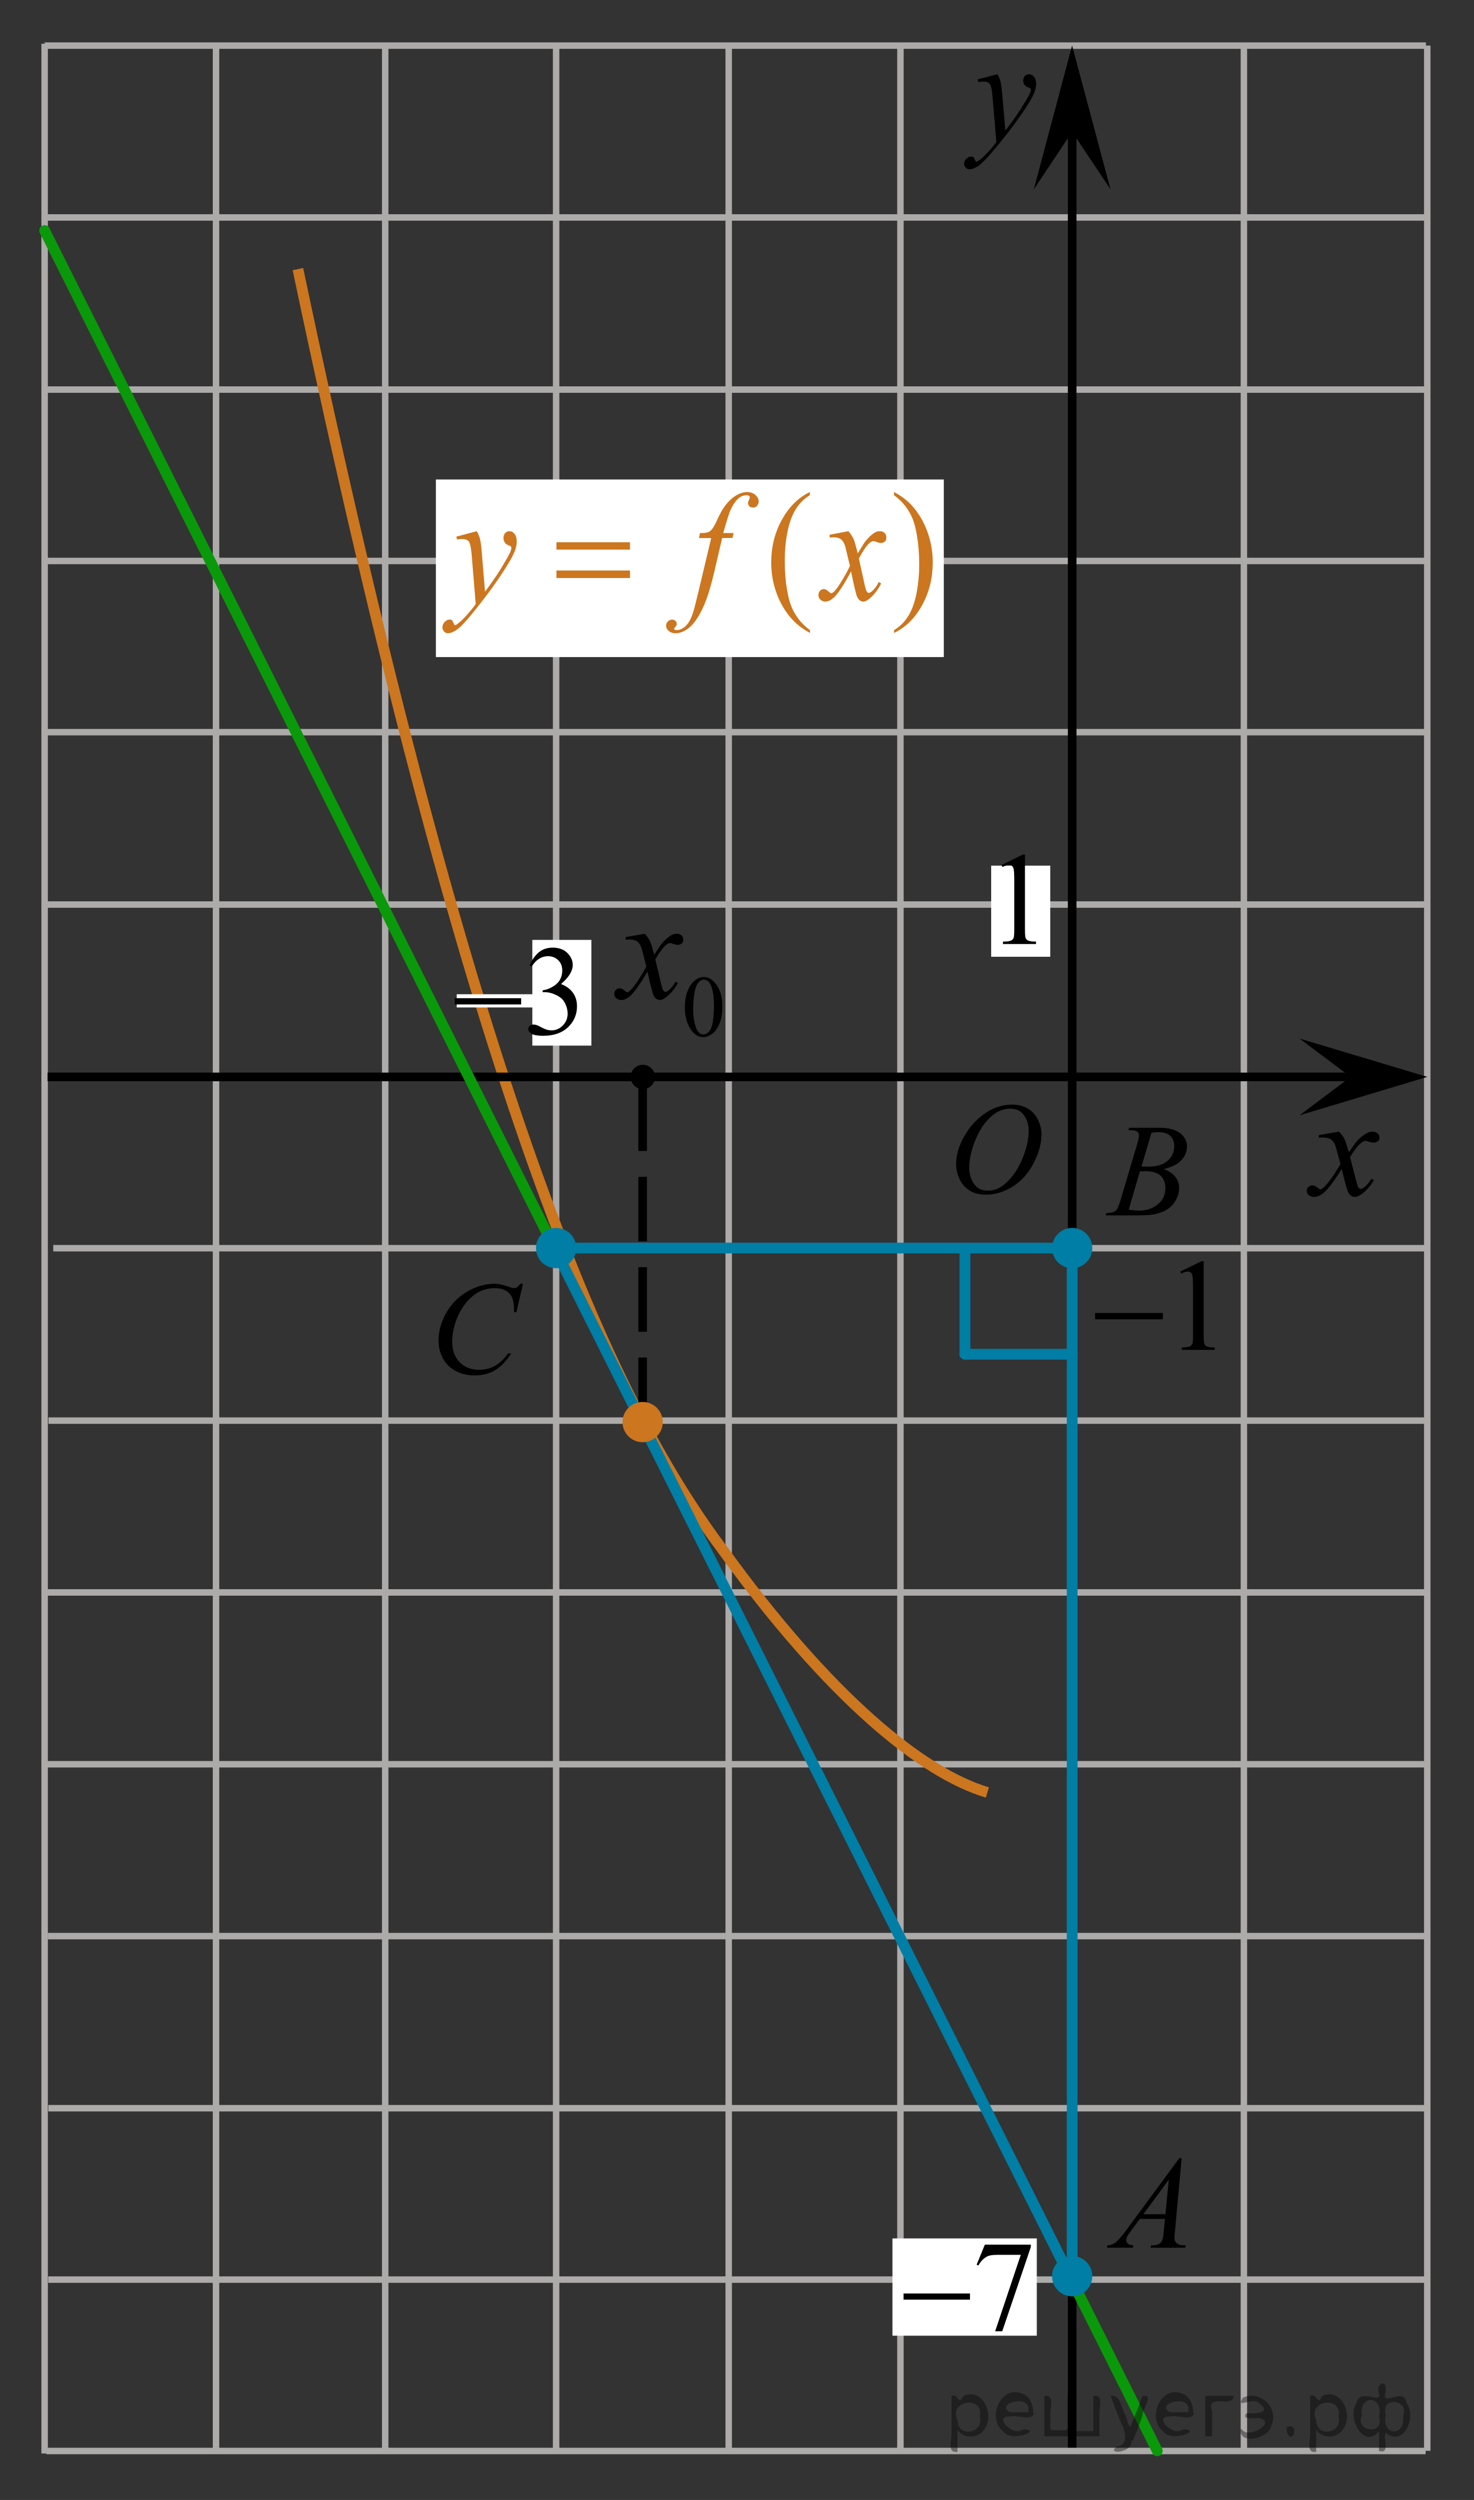<?xml version="1.0" encoding="utf-8"?>
<!-- Generator: Adobe Illustrator 16.0.0, SVG Export Plug-In . SVG Version: 6.00 Build 0)  -->
<!DOCTYPE svg PUBLIC "-//W3C//DTD SVG 1.1//EN" "http://www.w3.org/Graphics/SVG/1.1/DTD/svg11.dtd">
<svg version="1.1" id="Слой_1" xmlns="http://www.w3.org/2000/svg" xmlns:xlink="http://www.w3.org/1999/xlink" x="0px" y="0px"
	 width="171.364px" height="290.49px" viewBox="56.885 -143.6 171.364 290.49"
	 enable-background="new 56.885 -143.6 171.364 290.49" xml:space="preserve">
<rect x="56.885" y="-143.6" width="171.364" height="290.49" fill="#333333" stroke="none"/>
<line fill="none" stroke="#ADAAAA" stroke-width="0.75" stroke-miterlimit="10" x1="201.497" y1="141.25" x2="201.497" y2="-138.219"/>
<line fill="none" stroke="#ADAAAA" stroke-width="0.75" stroke-miterlimit="10" x1="62.837" y1="-18.462" x2="205.623" y2="-18.462"/>
<line fill="none" stroke="#ADAAAA" stroke-width="0.75" stroke-miterlimit="10" x1="62.523" y1="21.473" x2="222.843" y2="21.473"/>
<line fill="none" stroke="#ADAAAA" stroke-width="0.75" stroke-miterlimit="10" x1="62.182" y1="41.438" x2="222.858" y2="41.438"/>
<line fill="none" stroke="#ADAAAA" stroke-width="0.75" stroke-miterlimit="10" x1="62.11" y1="61.404" x2="222.657" y2="61.404"/>
<line fill="none" stroke="#ADAAAA" stroke-width="0.75" stroke-miterlimit="10" x1="62.451" y1="81.372" x2="222.864" y2="81.372"/>
<line fill="none" stroke="#ADAAAA" stroke-width="0.75" stroke-miterlimit="10" x1="101.667" y1="141.348" x2="101.667" y2="-138.497"/>
<line fill="none" stroke="#ADAAAA" stroke-width="0.75" stroke-miterlimit="10" x1="141.602" y1="141.396" x2="141.602" y2="-138.219"/>
<line fill="none" stroke="#ADAAAA" stroke-width="0.75" stroke-miterlimit="10" x1="161.566" y1="141.428" x2="161.566" y2="-138.431"/>
<line fill="none" stroke="#ADAAAA" stroke-width="0.75" stroke-miterlimit="10" x1="181.533" y1="141.321" x2="181.533" y2="-136.748"/>
<path fill="none" d="M76.445-21.296c0,0-0.452,0-1.021,0"/>
<path fill="none" stroke="#000000" stroke-width="1.25" stroke-linejoin="round" stroke-miterlimit="8" d="M73.031-25.035"/>
<path fill="none" stroke="#000000" stroke-width="1.25" stroke-linejoin="round" stroke-miterlimit="8" d="M73.031-25.035"/>
<path fill="none" stroke="#000000" stroke-width="1.25" stroke-linejoin="round" stroke-miterlimit="8" d="M69.529-33.63"/>
<path fill="none" stroke="#000000" stroke-width="1.25" stroke-linejoin="round" stroke-miterlimit="8" d="M163.807,22.903"/>
<path fill="none" stroke="#000000" stroke-width="1.25" stroke-linejoin="round" stroke-miterlimit="8" d="M150.589,29.195"/>
<path fill="none" stroke="#000000" stroke-width="1.25" stroke-linejoin="round" stroke-miterlimit="8" d="M141.602,61.404"/>
<line fill="none" stroke="#ADAAAA" stroke-width="0.75" stroke-miterlimit="10" x1="62.027" y1="-38.493" x2="222.911" y2="-38.493"/>
<line fill="none" stroke="#ADAAAA" stroke-width="0.75" stroke-miterlimit="10" x1="63.079" y1="1.44" x2="222.843" y2="1.44"/>
<g>
	<g>
		<g>
			<g>
				<g>
					<g>
						<g>
							<g>
								<g>
									<g>
										<g>
											<defs>
												<rect id="SVGID_1_" x="204.903" y="-17.7" width="17.886" height="18.543"/>
											</defs>
											<clipPath id="SVGID_2_">
												<use xlink:href="#SVGID_1_"  overflow="visible"/>
											</clipPath>
											<g clip-path="url(#SVGID_2_)">
												<path d="M212.535-12.11c0.288,0.282,0.496,0.565,0.647,0.852c0.104,0.191,0.273,0.709,0.518,1.539l0.763-1.073
													c0.209-0.265,0.451-0.512,0.741-0.744c0.3-0.233,0.548-0.396,0.769-0.479c0.141-0.058,0.296-0.082,0.464-0.082
													c0.25,0,0.444,0.063,0.598,0.188c0.148,0.125,0.221,0.274,0.221,0.457c0,0.203-0.041,0.349-0.13,0.425
													c-0.161,0.135-0.348,0.202-0.559,0.202c-0.12,0-0.255-0.022-0.395-0.071c-0.271-0.088-0.457-0.131-0.55-0.131
													c-0.141,0-0.3,0.075-0.489,0.229c-0.361,0.279-0.795,0.827-1.293,1.642l0.717,2.805
													c0.114,0.433,0.209,0.688,0.278,0.771c0.072,0.082,0.16,0.127,0.226,0.127c0.123,0,0.266-0.063,0.429-0.188
													c0.321-0.25,0.594-0.573,0.821-0.979l0.304,0.146c-0.365,0.645-0.831,1.174-1.396,1.602
													c-0.32,0.235-0.592,0.354-0.812,0.354c-0.328,0-0.585-0.172-0.777-0.515c-0.115-0.213-0.375-1.125-0.76-2.737
													c-0.908,1.476-1.639,2.42-2.188,2.847c-0.35,0.271-0.699,0.405-1.03,0.405c-0.234,0-0.44-0.077-0.64-0.233
													c-0.139-0.117-0.209-0.277-0.209-0.479c0-0.182,0.065-0.328,0.192-0.444c0.128-0.117,0.285-0.185,0.471-0.185
													c0.188,0,0.394,0.09,0.596,0.265c0.149,0.125,0.267,0.188,0.348,0.188c0.071,0,0.161-0.045,0.264-0.131
													c0.275-0.207,0.65-0.648,1.127-1.336c0.473-0.688,0.777-1.185,0.926-1.48c-0.36-1.316-0.558-2.021-0.582-2.098
													c-0.134-0.354-0.311-0.604-0.527-0.748c-0.215-0.146-0.53-0.223-0.947-0.223c-0.135,0-0.289,0.008-0.464,0.018V-11.7
													L212.535-12.11z"/>
											</g>
										</g>
									</g>
								</g>
							</g>
						</g>
					</g>
				</g>
			</g>
		</g>
	</g>
</g>
<line fill="none" stroke="#ADAAAA" stroke-width="0.75" stroke-miterlimit="10" x1="62.506" y1="101.372" x2="223.058" y2="101.372"/>
<line fill="none" stroke="#ADAAAA" stroke-width="0.75" stroke-miterlimit="10" x1="121.537" y1="141.408" x2="121.537" y2="-138.427"/>
<line fill="none" stroke="#ADAAAA" stroke-width="0.75" stroke-miterlimit="10" x1="62.422" y1="-78.417" x2="222.911" y2="-78.417"/>
<line fill="none" stroke="#ADAAAA" stroke-width="0.75" stroke-miterlimit="10" x1="62.074" y1="141.492" x2="62.074" y2="-138.516"/>
<path fill="none" stroke="#000000" stroke-width="1.25" stroke-linecap="round" stroke-linejoin="round" stroke-miterlimit="10" stroke-dasharray="7.5,3" d="
	M212.644-118.488"/>
<line fill="none" stroke="#ADAAAA" stroke-width="0.75" stroke-miterlimit="10" x1="62.181" y1="-58.524" x2="222.832" y2="-58.524"/>
<g>
	<g>
		<g>
			<g>
				<g>
					<g>
						<g>
							<g>
								<g>
									<g>
										<g>
											<g>
												<defs>
													<polygon id="SVGID_3_" points="175.809,-119.661 184.908,-119.661 184.908,-140.179 158.485,-140.179 
														158.485,-119.661 													"/>
												</defs>
												<clipPath id="SVGID_4_">
													<use xlink:href="#SVGID_3_"  overflow="visible"/>
												</clipPath>
												<g clip-path="url(#SVGID_4_)">
													<path d="M172.844-134.975c0.183,0.315,0.302,0.611,0.369,0.891c0.064,0.273,0.138,0.817,0.205,1.627l0.349,4.033
														c0.313-0.396,0.771-1.02,1.368-1.869c0.289-0.415,0.646-0.98,1.066-1.697c0.262-0.437,0.416-0.743,0.478-0.918
														c0.03-0.087,0.047-0.178,0.047-0.271c0-0.062-0.021-0.107-0.056-0.146c-0.037-0.038-0.137-0.083-0.287-0.135
														c-0.149-0.054-0.282-0.147-0.391-0.287c-0.104-0.142-0.147-0.299-0.147-0.479c0-0.225,0.063-0.401,0.188-0.541
														c0.125-0.138,0.283-0.204,0.477-0.204c0.229,0,0.429,0.102,0.591,0.301c0.162,0.196,0.243,0.474,0.243,0.821
														c0,0.435-0.146,0.928-0.428,1.479c-0.281,0.555-0.828,1.406-1.639,2.554c-0.813,1.147-1.787,2.399-2.938,3.756
														c-0.793,0.938-1.381,1.522-1.768,1.77c-0.383,0.244-0.711,0.362-0.98,0.362c-0.161,0-0.309-0.063-0.434-0.19
														c-0.123-0.128-0.188-0.277-0.188-0.446c0-0.214,0.084-0.405,0.259-0.582c0.172-0.176,0.354-0.263,0.557-0.263
														c0.104,0,0.188,0.022,0.264,0.074c0.041,0.023,0.088,0.104,0.138,0.229c0.055,0.129,0.1,0.215,0.143,0.26
														c0.021,0.025,0.064,0.041,0.101,0.041c0.024,0,0.088-0.025,0.165-0.082c0.289-0.188,0.625-0.479,1.009-0.887
														c0.504-0.535,0.877-0.974,1.116-1.313l-0.438-5.197c-0.072-0.857-0.188-1.38-0.332-1.565
														c-0.145-0.188-0.395-0.276-0.738-0.276c-0.104,0-0.311,0.017-0.592,0.049l-0.066-0.303L172.844-134.975z"/>
												</g>
											</g>
										</g>
									</g>
								</g>
							</g>
						</g>
					</g>
				</g>
			</g>
		</g>
	</g>
</g>
<path fill="none" stroke="#000000" stroke-width="1.25" stroke-linecap="round" stroke-linejoin="round" stroke-miterlimit="10" stroke-dasharray="7.5,3" d="
	M161.566,102.077"/>
<line fill="none" stroke="#ADAAAA" stroke-width="0.75" stroke-miterlimit="10" x1="62.486" y1="121.287" x2="222.843" y2="121.287"/>
<line fill="none" stroke="#ADAAAA" stroke-width="0.75" stroke-miterlimit="10" x1="62.074" y1="-138.3" x2="222.66" y2="-138.3"/>
<line fill="none" stroke="#ADAAAA" stroke-width="0.75" stroke-miterlimit="10" x1="62.395" y1="-118.332" x2="222.911" y2="-118.332"/>
<line fill="none" stroke="#ADAAAA" stroke-width="0.75" stroke-miterlimit="10" x1="62.44" y1="-98.332" x2="222.859" y2="-98.332"/>
<line fill="none" stroke="#000000" stroke-miterlimit="10" x1="181.533" y1="141.181" x2="181.533" y2="-133.448"/>
<polygon points="181.527,-128.283 177.074,-121.594 181.523,-138.311 185.99,-121.601 "/>
<path fill="none" stroke="#CC761F" stroke-width="1.25" stroke-linejoin="round" stroke-miterlimit="8" d="M171.676,64.682
	c-7.53-2.23-18.363-11.015-30.843-28.296c-13.048-17.435-29.007-52.16-49.313-148.715"/>
<line fill="none" stroke="#000000" stroke-linejoin="round" stroke-miterlimit="10" stroke-dasharray="7.5,3" x1="131.597" y1="21.645" x2="131.597" y2="-18.346"/>
<line fill="none" stroke="#ADAAAA" stroke-width="0.75" stroke-miterlimit="10" x1="81.999" y1="141.273" x2="81.999" y2="-138.427"/>
<line fill="none" stroke="#000000" stroke-miterlimit="10" x1="62.413" y1="-18.462" x2="219.813" y2="-18.462"/>
<path fill="none" stroke="#ADAAAA" stroke-width="0.75" stroke-miterlimit="10" d="M201.497,121.287"/>
<line fill="none" stroke="#ADAAAA" stroke-width="0.75" stroke-miterlimit="10" x1="62.269" y1="141.202" x2="222.626" y2="141.202"/>
<path fill="none" stroke="#ADAAAA" stroke-width="0.75" stroke-miterlimit="10" d="M201.396-138.322"/>
<line fill="none" stroke="#0A990A" stroke-width="1.25" stroke-linecap="round" stroke-linejoin="round" stroke-miterlimit="8" x1="121.362" y1="1.443" x2="62.074" y2="-116.807"/>
<line fill="none" stroke="#007EA5" stroke-width="1.25" stroke-linecap="round" stroke-linejoin="round" stroke-miterlimit="8" x1="181.252" y1="120.89" x2="121.362" y2="1.443"/>
<line fill="none" stroke="#0A990A" stroke-width="1.25" stroke-linecap="round" stroke-linejoin="round" stroke-miterlimit="8" x1="191.426" y1="141.181" x2="181.252" y2="120.89"/>
<line fill="none" stroke="#ADAAAA" stroke-width="0.75" stroke-miterlimit="10" x1="222.817" y1="141.18" x2="222.817" y2="-138.3"/>
<polygon points="213.908,-18.465 207.968,-22.92 222.817,-18.469 207.973,-14.004 "/>
<rect x="172.117" y="-43.011" fill="#FFFFFF" width="6.867" height="10.586"/>
<g>
	<g>
		<path d="M173.312-43.089l2.484-1.209h0.248v8.599c0,0.57,0.021,0.926,0.07,1.066c0.047,0.14,0.146,0.248,0.297,0.323
			c0.15,0.074,0.457,0.117,0.92,0.127v0.278h-3.842v-0.277c0.482-0.01,0.793-0.051,0.936-0.124c0.141-0.072,0.236-0.17,0.295-0.293
			c0.055-0.122,0.082-0.489,0.082-1.1v-5.498c0-0.74-0.025-1.217-0.074-1.427c-0.035-0.16-0.1-0.277-0.191-0.353
			c-0.094-0.076-0.203-0.113-0.336-0.113c-0.186,0-0.441,0.078-0.773,0.233L173.312-43.089z"/>
	</g>
</g>
<g>
	<g>
		<g>
			<g>
				<defs>
					<rect id="SVGID_5_" x="165.094" y="-18.755" width="16.439" height="17.871"/>
				</defs>
				<clipPath id="SVGID_6_">
					<use xlink:href="#SVGID_5_"  overflow="visible"/>
				</clipPath>
				<g clip-path="url(#SVGID_6_)">
					<path d="M174.572-15.247c0.662,0,1.248,0.146,1.758,0.433c0.51,0.287,0.91,0.714,1.199,1.276s0.436,1.147,0.436,1.753
						c0,1.072-0.311,2.198-0.932,3.378s-1.434,2.078-2.434,2.697c-1,0.62-2.035,0.932-3.104,0.932c-0.771,0-1.414-0.172-1.934-0.515
						c-0.518-0.342-0.898-0.793-1.146-1.354c-0.248-0.562-0.371-1.104-0.371-1.633c0-0.937,0.227-1.858,0.674-2.771
						s0.982-1.676,1.605-2.289c0.623-0.612,1.289-1.084,1.994-1.414C173.027-15.082,173.777-15.247,174.572-15.247z M174.322-14.774
						c-0.49,0-0.973,0.122-1.439,0.366c-0.465,0.244-0.934,0.643-1.395,1.195c-0.461,0.554-0.875,1.279-1.244,2.176
						c-0.451,1.104-0.676,2.145-0.676,3.123c0,0.698,0.178,1.317,0.535,1.856c0.359,0.539,0.908,0.81,1.646,0.81
						c0.447,0,0.887-0.111,1.313-0.332c0.43-0.223,0.875-0.602,1.344-1.138c0.584-0.675,1.072-1.535,1.475-2.581
						c0.396-1.046,0.596-2.021,0.596-2.928c0-0.669-0.18-1.262-0.537-1.776C175.58-14.516,175.041-14.774,174.322-14.774z"/>
				</g>
			</g>
		</g>
	</g>
</g>
<g>
	<g>
		<path d="M194.098,4.151l2.477-1.198h0.247v8.521c0,0.565,0.024,0.917,0.071,1.057c0.048,0.139,0.146,0.246,0.297,0.32
			s0.455,0.117,0.915,0.126v0.275h-3.826v-0.275c0.479-0.01,0.79-0.051,0.93-0.123c0.141-0.072,0.238-0.169,0.293-0.291
			s0.083-0.485,0.083-1.09V6.026c0-0.734-0.025-1.206-0.075-1.414c-0.035-0.159-0.099-0.275-0.191-0.35
			c-0.093-0.074-0.204-0.111-0.334-0.111c-0.186,0-0.443,0.077-0.773,0.23L194.098,4.151z"/>
	</g>
	<g>
		<path d="M184.198,8.965h7.879v0.737h-7.879V8.965z"/>
	</g>
</g>
<rect x="160.639" y="116.501" fill="#FFFFFF" width="16.781" height="11.304"/>
<g>
	<g>
		<path d="M171.38,117.225h5.347v0.276l-3.324,9.789h-0.823l2.978-8.88h-2.742c-0.555,0-0.949,0.065-1.185,0.196
			c-0.411,0.223-0.742,0.567-0.992,1.033l-0.214-0.08L171.38,117.225z"/>
	</g>
	<g>
		<path d="M161.932,122.898h7.721v0.72h-7.721V122.898z"/>
	</g>
</g>
<rect x="118.773" y="-34.383" fill="#FFFFFF" width="6.867" height="12.281"/>
<rect x="109.983" y="-28.07" fill="#FFFFFF" width="10.328" height="1.531"/>
<g>
	<g>
		<path d="M118.449-31.405c0.284-0.664,0.644-1.177,1.077-1.538c0.435-0.361,0.975-0.542,1.622-0.542
			c0.799,0,1.412,0.257,1.838,0.771c0.324,0.384,0.485,0.793,0.485,1.229c0,0.718-0.456,1.459-1.367,2.226
			c0.612,0.237,1.076,0.577,1.39,1.019c0.313,0.44,0.471,0.96,0.471,1.556c0,0.854-0.274,1.593-0.824,2.219
			c-0.716,0.814-1.752,1.222-3.11,1.222c-0.672,0-1.129-0.082-1.371-0.247c-0.243-0.165-0.364-0.342-0.364-0.531
			c0-0.141,0.058-0.264,0.173-0.371c0.115-0.106,0.254-0.16,0.415-0.16c0.123,0,0.248,0.02,0.375,0.059
			c0.084,0.024,0.272,0.112,0.566,0.266c0.295,0.152,0.498,0.243,0.61,0.272c0.182,0.054,0.375,0.08,0.581,0.08
			c0.5,0,0.936-0.191,1.306-0.574s0.555-0.837,0.555-1.36c0-0.383-0.086-0.757-0.257-1.12c-0.128-0.271-0.268-0.478-0.419-0.618
			c-0.211-0.193-0.5-0.369-0.868-0.527c-0.368-0.157-0.743-0.236-1.125-0.236h-0.235v-0.218c0.387-0.049,0.775-0.187,1.165-0.415
			c0.391-0.228,0.673-0.502,0.85-0.821c0.177-0.32,0.265-0.672,0.265-1.055c0-0.5-0.158-0.903-0.474-1.211
			c-0.316-0.309-0.71-0.462-1.181-0.462c-0.76,0-1.395,0.402-1.904,1.207L118.449-31.405z"/>
	</g>
	<g>
		<path d="M109.752-27.609h7.721v0.721h-7.721V-27.609z"/>
	</g>
</g>
<circle cx="131.62" cy="-18.458" r="1.417"/>
<g>
	<g>
		<g>
			<g>
				<g>
					<defs>
						<rect id="SVGID_7_" x="125.283" y="-44.568" width="18.523" height="24.693"/>
					</defs>
					<clipPath id="SVGID_8_">
						<use xlink:href="#SVGID_7_"  overflow="visible"/>
					</clipPath>
					<g clip-path="url(#SVGID_8_)">
						<path d="M136.502-26.535c0-0.771,0.115-1.431,0.35-1.983c0.229-0.558,0.539-0.969,0.924-1.24
							c0.297-0.215,0.604-0.322,0.924-0.322c0.518,0,0.98,0.266,1.391,0.791c0.516,0.65,0.771,1.537,0.771,2.652
							c0,0.781-0.113,1.445-0.338,1.992c-0.229,0.547-0.516,0.942-0.861,1.188c-0.352,0.248-0.688,0.371-1.012,0.371
							c-0.645,0-1.178-0.38-1.605-1.14C136.683-24.865,136.502-25.634,136.502-26.535z M137.476-26.412
							c0,0.929,0.113,1.687,0.344,2.271c0.188,0.494,0.471,0.742,0.846,0.742c0.178,0,0.363-0.08,0.557-0.242
							c0.191-0.16,0.338-0.43,0.438-0.809c0.152-0.568,0.23-1.373,0.23-2.408c0-0.77-0.08-1.41-0.24-1.924
							c-0.119-0.381-0.273-0.65-0.461-0.813c-0.139-0.107-0.301-0.162-0.492-0.162c-0.225,0-0.426,0.102-0.602,0.303
							c-0.238,0.273-0.4,0.709-0.486,1.297C137.519-27.563,137.476-26.983,137.476-26.412z"/>
					</g>
				</g>
			</g>
		</g>
		<g>
			<g>
				<g>
					<defs>
						<rect id="SVGID_9_" x="125.283" y="-44.568" width="18.523" height="24.693"/>
					</defs>
					<clipPath id="SVGID_10_">
						<use xlink:href="#SVGID_9_"  overflow="visible"/>
					</clipPath>
					<g clip-path="url(#SVGID_10_)">
						<path d="M131.842-35.098c0.271,0.289,0.477,0.576,0.613,0.863c0.102,0.196,0.262,0.721,0.488,1.565l0.729-1.095
							c0.193-0.266,0.43-0.52,0.705-0.76s0.521-0.404,0.73-0.492c0.133-0.056,0.279-0.084,0.438-0.084
							c0.236,0,0.43,0.064,0.568,0.191c0.141,0.127,0.211,0.281,0.211,0.465c0,0.209-0.043,0.354-0.125,0.43
							c-0.156,0.14-0.332,0.207-0.531,0.207c-0.113,0-0.238-0.024-0.373-0.074c-0.26-0.088-0.436-0.133-0.52-0.133
							c-0.133,0-0.291,0.078-0.477,0.232c-0.342,0.287-0.75,0.844-1.227,1.666l0.68,2.854c0.105,0.437,0.193,0.697,0.27,0.783
							c0.068,0.086,0.143,0.129,0.215,0.129c0.115,0,0.25-0.063,0.406-0.19c0.303-0.254,0.563-0.586,0.775-0.996l0.291,0.149
							c-0.35,0.652-0.791,1.193-1.326,1.625c-0.305,0.242-0.563,0.365-0.77,0.365c-0.311,0-0.555-0.176-0.738-0.522
							c-0.115-0.216-0.354-1.144-0.721-2.785c-0.861,1.498-1.553,2.461-2.072,2.896c-0.338,0.274-0.664,0.414-0.979,0.414
							c-0.223,0-0.422-0.08-0.604-0.24c-0.135-0.123-0.199-0.283-0.199-0.488c0-0.184,0.061-0.334,0.182-0.455
							c0.121-0.123,0.271-0.186,0.449-0.186c0.176,0,0.363,0.088,0.563,0.268c0.145,0.127,0.254,0.189,0.332,0.189
							c0.064,0,0.15-0.045,0.256-0.133c0.26-0.211,0.613-0.664,1.064-1.359c0.447-0.695,0.738-1.197,0.879-1.51
							c-0.344-1.342-0.529-2.054-0.559-2.131c-0.127-0.359-0.293-0.613-0.498-0.765c-0.201-0.147-0.506-0.224-0.9-0.224
							c-0.127,0-0.273,0.004-0.439,0.017v-0.299L131.842-35.098z"/>
					</g>
				</g>
			</g>
		</g>
	</g>
</g>
<path fill="none" stroke="#0A990A" stroke-width="1.25" stroke-linecap="round" stroke-linejoin="round" stroke-miterlimit="8" d="
	M228.248,146.89"/>
<path fill="none" stroke="#0A990A" stroke-width="1.25" stroke-linecap="round" stroke-linejoin="round" stroke-miterlimit="8" d="
	M223.058,141.806"/>
<path fill="none" stroke="#0A990A" stroke-width="1.25" stroke-linecap="round" stroke-linejoin="round" stroke-miterlimit="8" d="
	M224.765,143.808"/>
<path fill="none" stroke="#0A990A" stroke-width="1.25" stroke-linecap="round" stroke-linejoin="round" stroke-miterlimit="8" d="
	M62.074-138.516"/>
<path fill="none" stroke="#0A990A" stroke-width="1.25" stroke-linecap="round" stroke-linejoin="round" stroke-miterlimit="8" d="
	M56.885-143.6"/>
<path fill="none" stroke="#0A990A" stroke-width="1.25" stroke-linecap="round" stroke-linejoin="round" stroke-miterlimit="8" d="
	M58.592-141.598"/>
<g>
	<path fill="#CC761F" d="M131.597,19.305c-1.289,0-2.34,1.048-2.34,2.341c0,1.288,1.051,2.337,2.34,2.337
		c1.291,0,2.34-1.049,2.34-2.337C133.937,20.353,132.89,19.305,131.597,19.305L131.597,19.305z"/>
	<path fill="none" d="M131.597,19.305c-1.289,0-2.34,1.048-2.34,2.341c0,1.288,1.051,2.337,2.34,2.337
		c1.291,0,2.34-1.049,2.34-2.337C133.937,20.353,132.89,19.305,131.597,19.305L131.597,19.305z"/>
</g>
<rect x="107.561" y="-87.885" fill="#FFFFFF" width="59.049" height="20.636"/>
<g>
	<g>
		<g>
			<g>
				<g>
					<g>
						<g>
							<g>
								<g>
									<defs>
										<rect id="SVGID_11_" x="105.337" y="-90.286" width="63.693" height="24.588"/>
									</defs>
									<clipPath id="SVGID_12_">
										<use xlink:href="#SVGID_11_"  overflow="visible"/>
									</clipPath>
									<g clip-path="url(#SVGID_12_)">
										<path fill="#CC761F" d="M151.052-70.379v0.326c-0.82-0.446-1.508-0.968-2.057-1.567c-0.781-0.851-1.389-1.854-1.813-3.011
											c-0.426-1.157-0.637-2.355-0.637-3.602c0-1.818,0.412-3.479,1.244-4.979c0.83-1.5,1.914-2.572,3.25-3.218v0.37
											c-0.668,0.397-1.217,0.943-1.645,1.637c-0.432,0.693-0.748,1.57-0.961,2.633c-0.211,1.063-0.314,2.171-0.314,3.328
											c0,1.256,0.09,2.397,0.271,3.425c0.143,0.812,0.313,1.46,0.516,1.95c0.199,0.49,0.475,0.961,0.814,1.413
											C150.057-71.22,150.501-70.791,151.052-70.379z"/>
										<path fill="#CC761F" d="M160.823-86.059v-0.37c0.822,0.439,1.512,0.96,2.063,1.559c0.775,0.857,1.377,1.862,1.801,3.016
											c0.424,1.152,0.637,2.354,0.637,3.604c0,1.819-0.412,3.479-1.24,4.979c-0.826,1.5-1.91,2.57-3.254,3.218v-0.326
											c0.668-0.405,1.221-0.952,1.646-1.642c0.436-0.69,0.752-1.567,0.961-2.634c0.209-1.064,0.313-2.177,0.313-3.332
											c0-1.25-0.088-2.393-0.27-3.426c-0.139-0.81-0.309-1.458-0.512-1.945c-0.201-0.486-0.477-0.957-0.813-1.408
											C161.823-85.216,161.378-85.649,160.823-86.059z"/>
									</g>
								</g>
							</g>
						</g>
					</g>
				</g>
			</g>
		</g>
		<g>
			<g>
				<g>
					<g>
						<g>
							<g>
								<g>
									<defs>
										<rect id="SVGID_13_" x="105.337" y="-90.286" width="63.693" height="24.588"/>
									</defs>
									<clipPath id="SVGID_14_">
										<use xlink:href="#SVGID_13_"  overflow="visible"/>
									</clipPath>
									<g clip-path="url(#SVGID_14_)">
										<path fill="#CC761F" d="M112.321-81.877c0.188,0.341,0.313,0.659,0.383,0.956c0.068,0.297,0.145,0.879,0.213,1.748
											l0.355,4.332c0.326-0.423,0.801-1.092,1.418-2.007c0.301-0.446,0.668-1.055,1.105-1.823
											c0.27-0.469,0.434-0.798,0.486-0.985c0.033-0.095,0.049-0.189,0.049-0.291c0-0.063-0.02-0.117-0.057-0.159
											c-0.039-0.041-0.141-0.089-0.299-0.146c-0.16-0.056-0.293-0.159-0.398-0.308c-0.104-0.15-0.156-0.321-0.156-0.517
											c0-0.24,0.063-0.434,0.193-0.58s0.293-0.221,0.488-0.221c0.234,0,0.439,0.107,0.607,0.321s0.252,0.509,0.252,0.885
											c0,0.464-0.146,0.994-0.438,1.589c-0.293,0.596-0.855,1.511-1.691,2.743c-0.836,1.231-1.852,2.576-3.039,4.032
											c-0.816,1.003-1.428,1.636-1.82,1.896c-0.396,0.262-0.736,0.394-1.021,0.394c-0.168,0-0.313-0.069-0.445-0.207
											c-0.127-0.139-0.188-0.299-0.188-0.479c0-0.229,0.09-0.438,0.268-0.625c0.178-0.188,0.367-0.281,0.572-0.281
											c0.107,0,0.197,0.025,0.271,0.079c0.043,0.028,0.092,0.112,0.143,0.251c0.055,0.139,0.102,0.229,0.146,0.276
											c0.023,0.029,0.063,0.044,0.102,0.044c0.031,0,0.088-0.028,0.17-0.088c0.301-0.2,0.646-0.518,1.043-0.951
											c0.521-0.576,0.906-1.045,1.156-1.409l-0.455-5.581c-0.076-0.922-0.188-1.481-0.346-1.683
											c-0.148-0.199-0.404-0.299-0.77-0.299c-0.111,0-0.313,0.018-0.607,0.053l-0.07-0.326L112.321-81.877z"/>
										<path fill="#CC761F" d="M142.177-81.667l-0.146,0.581h-1.188l-0.896,3.848c-0.396,1.695-0.797,3.008-1.197,3.937
											c-0.568,1.309-1.186,2.213-1.84,2.712c-0.5,0.381-1,0.572-1.5,0.572c-0.326,0-0.604-0.105-0.83-0.317
											c-0.168-0.146-0.252-0.337-0.252-0.571c0-0.188,0.066-0.352,0.207-0.487c0.139-0.14,0.311-0.207,0.51-0.207
											c0.146,0,0.271,0.05,0.369,0.148c0.104,0.102,0.148,0.215,0.148,0.344c0,0.129-0.059,0.25-0.172,0.36
											c-0.088,0.082-0.131,0.146-0.131,0.186c0,0.054,0.021,0.095,0.059,0.123c0.051,0.041,0.125,0.063,0.23,0.063
											c0.232,0,0.479-0.079,0.736-0.237c0.26-0.158,0.486-0.396,0.689-0.708c0.201-0.313,0.391-0.769,0.566-1.359
											c0.076-0.247,0.279-1.062,0.611-2.438l1.416-5.96h-1.416l0.111-0.581c0.449,0,0.768-0.033,0.941-0.101
											c0.182-0.067,0.348-0.197,0.49-0.389c0.148-0.189,0.348-0.547,0.582-1.068c0.32-0.705,0.631-1.25,0.924-1.639
											c0.398-0.521,0.822-0.914,1.27-1.176c0.439-0.261,0.855-0.392,1.25-0.392c0.41,0,0.742,0.112,0.992,0.339
											c0.25,0.227,0.375,0.472,0.375,0.735c0,0.206-0.063,0.379-0.188,0.52c-0.125,0.142-0.285,0.211-0.479,0.211
											c-0.168,0-0.309-0.053-0.412-0.158c-0.104-0.104-0.158-0.231-0.158-0.378c0-0.095,0.035-0.211,0.104-0.349
											c0.072-0.138,0.105-0.229,0.105-0.276c0-0.082-0.023-0.145-0.072-0.186c-0.07-0.06-0.176-0.088-0.311-0.088
											c-0.346,0-0.648,0.116-0.924,0.352c-0.361,0.313-0.688,0.799-0.979,1.461c-0.145,0.347-0.416,1.206-0.807,2.58h1.191
											v-0.005h0.016v-0.002H142.177z"/>
										<path fill="#CC761F" d="M155.518-81.877c0.268,0.306,0.467,0.611,0.604,0.916c0.102,0.211,0.26,0.767,0.479,1.664
											l0.717-1.162c0.189-0.281,0.424-0.55,0.691-0.806c0.271-0.255,0.51-0.431,0.717-0.523
											c0.131-0.059,0.271-0.088,0.436-0.088c0.23,0,0.42,0.068,0.561,0.203c0.139,0.135,0.207,0.299,0.207,0.493
											c0,0.223-0.039,0.375-0.121,0.458c-0.15,0.146-0.326,0.22-0.521,0.22c-0.111,0-0.232-0.025-0.365-0.079
											c-0.256-0.094-0.428-0.141-0.52-0.141c-0.129,0-0.279,0.083-0.463,0.247c-0.338,0.305-0.734,0.896-1.205,1.771
											l0.668,3.029c0.105,0.464,0.189,0.741,0.264,0.832c0.068,0.091,0.145,0.136,0.211,0.136c0.115,0,0.248-0.066,0.396-0.202
											c0.303-0.27,0.557-0.621,0.77-1.057l0.285,0.158c-0.346,0.691-0.773,1.268-1.309,1.726
											c-0.297,0.258-0.553,0.389-0.756,0.389c-0.307,0-0.549-0.186-0.729-0.556c-0.113-0.229-0.354-1.215-0.709-2.958
											c-0.85,1.59-1.525,2.615-2.035,3.072c-0.332,0.293-0.65,0.439-0.961,0.439c-0.223,0-0.416-0.085-0.6-0.256
											c-0.131-0.129-0.191-0.302-0.191-0.52c0-0.194,0.063-0.355,0.182-0.484c0.117-0.129,0.266-0.192,0.438-0.192
											c0.17,0,0.355,0.095,0.555,0.281c0.143,0.136,0.248,0.202,0.324,0.202c0.063,0,0.146-0.047,0.254-0.141
											c0.256-0.224,0.604-0.705,1.043-1.444c0.438-0.739,0.729-1.271,0.859-1.603c-0.338-1.427-0.52-2.182-0.547-2.265
											c-0.125-0.381-0.287-0.649-0.484-0.81c-0.201-0.159-0.496-0.238-0.893-0.238c-0.125,0-0.271,0.006-0.432,0.021v-0.317
											L155.518-81.877z"/>
									</g>
								</g>
							</g>
						</g>
					</g>
				</g>
			</g>
		</g>
		<g>
			<g>
				<g>
					<g>
						<g>
							<g>
								<g>
									<defs>
										<rect id="SVGID_15_" x="105.337" y="-90.286" width="63.693" height="24.588"/>
									</defs>
									<clipPath id="SVGID_16_">
										<use xlink:href="#SVGID_15_"  overflow="visible"/>
									</clipPath>
									<g clip-path="url(#SVGID_16_)">
										<path fill="#CC761F" d="M121.575-80.591h8.553v0.854h-8.553V-80.591z M121.575-77.307h8.553v0.872h-8.553V-77.307z"/>
									</g>
								</g>
							</g>
						</g>
					</g>
				</g>
			</g>
		</g>
	</g>
</g>
<line fill="none" stroke="#007EA5" stroke-width="1.25" stroke-linecap="round" stroke-linejoin="round" stroke-miterlimit="8" x1="181.533" y1="13.757" x2="169.057" y2="13.757"/>
<line fill="none" stroke="#007EA5" stroke-width="1.25" stroke-linecap="round" stroke-linejoin="round" stroke-miterlimit="8" x1="169.066" y1="1.443" x2="169.066" y2="13.74"/>
<g>
	<path fill="#007EA5" d="M181.532,118.551c-1.289,0-2.338,1.048-2.338,2.341c0,1.289,1.049,2.337,2.338,2.337
		c1.291,0,2.34-1.049,2.34-2.337C183.874,119.6,182.825,118.551,181.532,118.551L181.532,118.551z"/>
	<path fill="none" d="M181.532,118.551c-1.289,0-2.338,1.048-2.338,2.341c0,1.289,1.049,2.337,2.338,2.337
		c1.291,0,2.34-1.049,2.34-2.337C183.874,119.6,182.825,118.551,181.532,118.551L181.532,118.551z"/>
</g>
<g>
	<path fill="#007EA5" d="M181.532-0.916c-1.289,0-2.338,1.048-2.338,2.341c0,1.289,1.049,2.337,2.338,2.337
		c1.291,0,2.34-1.049,2.34-2.337C183.874,0.133,182.825-0.916,181.532-0.916L181.532-0.916z"/>
	<path fill="none" d="M181.532-0.916c-1.289,0-2.338,1.048-2.338,2.341c0,1.289,1.049,2.337,2.338,2.337
		c1.291,0,2.34-1.049,2.34-2.337C183.874,0.133,182.825-0.916,181.532-0.916L181.532-0.916z"/>
</g>
<g>
	<g>
		<path d="M194.26,107.17l-0.773,8.471c-0.041,0.396-0.062,0.656-0.062,0.781c0,0.199,0.036,0.353,0.11,0.458
			c0.098,0.146,0.227,0.253,0.39,0.322c0.162,0.069,0.438,0.104,0.823,0.104l-0.082,0.278h-4.021l0.083-0.278h0.175
			c0.324,0,0.592-0.069,0.797-0.21c0.146-0.095,0.26-0.253,0.34-0.475c0.056-0.153,0.105-0.521,0.158-1.096l0.119-1.292h-2.922
			l-1.039,1.404c-0.234,0.314-0.384,0.542-0.443,0.68c-0.061,0.138-0.09,0.268-0.09,0.387c0,0.16,0.063,0.299,0.194,0.413
			c0.132,0.115,0.349,0.179,0.646,0.188l-0.082,0.278h-3.021l0.083-0.278c0.371-0.016,0.698-0.139,0.98-0.371
			c0.283-0.233,0.707-0.729,1.271-1.491l6.099-8.274L194.26,107.17L194.26,107.17z M192.769,109.671l-2.959,4.018h2.565
			L192.769,109.671z"/>
	</g>
</g>
<g>
	<g>
		<path d="M188.063-12.279l0.104-0.277h3.646c0.61,0,1.157,0.096,1.638,0.285c0.479,0.19,0.84,0.455,1.076,0.797
			c0.238,0.342,0.355,0.7,0.355,1.08c0,0.586-0.211,1.115-0.635,1.59c-0.426,0.474-1.117,0.821-2.074,1.047
			c0.617,0.229,1.07,0.535,1.361,0.916s0.438,0.799,0.438,1.256c0,0.505-0.132,0.986-0.394,1.447
			c-0.261,0.461-0.597,0.818-1.005,1.073c-0.409,0.257-0.901,0.443-1.479,0.563c-0.409,0.084-1.053,0.127-1.926,0.127h-3.742
			l0.099-0.277c0.394-0.01,0.657-0.047,0.799-0.111c0.2-0.086,0.345-0.197,0.431-0.338c0.119-0.189,0.281-0.627,0.479-1.308
			l1.83-6.165c0.153-0.521,0.231-0.887,0.231-1.098c0-0.187-0.067-0.332-0.207-0.438c-0.139-0.106-0.398-0.161-0.787-0.161
			C188.219-12.271,188.138-12.274,188.063-12.279z M188.108-3.034c0.543,0.07,0.968,0.104,1.271,0.104
			c0.783,0,1.479-0.234,2.082-0.705c0.604-0.472,0.908-1.108,0.908-1.914c0-0.617-0.189-1.099-0.563-1.441
			c-0.374-0.346-0.979-0.52-1.813-0.52c-0.16,0-0.354,0.008-0.588,0.021L188.108-3.034z M189.592-8.05
			c0.326,0.01,0.563,0.016,0.707,0.016c1.045,0,1.82-0.229,2.33-0.68c0.512-0.453,0.767-1.021,0.767-1.701
			c0-0.518-0.155-0.918-0.468-1.205c-0.313-0.288-0.809-0.434-1.49-0.434c-0.182,0-0.411,0.03-0.691,0.092L189.592-8.05z"/>
	</g>
</g>
<g>
	<g>
		<path d="M117.684,5.577l-0.761,3.297h-0.271l-0.031-0.826c-0.023-0.301-0.082-0.568-0.172-0.805
			c-0.092-0.234-0.228-0.438-0.406-0.611c-0.182-0.172-0.409-0.309-0.688-0.405c-0.275-0.097-0.582-0.146-0.919-0.146
			c-0.897,0-1.685,0.246-2.354,0.735c-0.857,0.626-1.53,1.511-2.02,2.649c-0.4,0.941-0.604,1.896-0.604,2.861
			c0,0.984,0.289,1.771,0.865,2.361c0.578,0.588,1.328,0.883,2.252,0.883c0.695,0,1.316-0.156,1.861-0.467
			c0.547-0.311,1.053-0.788,1.52-1.436h0.354c-0.553,0.877-1.164,1.521-1.837,1.936c-0.674,0.412-1.479,0.618-2.417,0.618
			c-0.833,0-1.57-0.175-2.214-0.521c-0.644-0.351-1.134-0.838-1.47-1.47c-0.336-0.632-0.504-1.31-0.504-2.034
			c0-1.111,0.299-2.193,0.896-3.244c0.6-1.051,1.417-1.877,2.458-2.479c1.042-0.602,2.093-0.9,3.149-0.9
			c0.498,0,1.056,0.119,1.672,0.354c0.271,0.101,0.468,0.149,0.588,0.149s0.229-0.024,0.314-0.074
			c0.092-0.051,0.24-0.193,0.451-0.43h0.283v0.005H117.684z"/>
	</g>
</g>
<line fill="none" stroke="#007EA5" stroke-width="1.25" stroke-linecap="round" stroke-linejoin="round" stroke-miterlimit="8" x1="181.533" y1="1.49" x2="181.533" y2="120.89"/>
<line fill="none" stroke="#007EA5" stroke-width="1.25" stroke-linecap="round" stroke-linejoin="round" stroke-miterlimit="8" x1="181.533" y1="1.423" x2="121.785" y2="1.423"/>
<g>
	<path fill="#007EA5" d="M121.536-0.916c-1.289,0-2.338,1.048-2.338,2.341c0,1.289,1.049,2.337,2.338,2.337
		c1.291,0,2.34-1.049,2.34-2.337C123.878,0.133,122.829-0.916,121.536-0.916L121.536-0.916z"/>
	<path fill="none" d="M121.536-0.916c-1.289,0-2.338,1.048-2.338,2.341c0,1.289,1.049,2.337,2.338,2.337
		c1.291,0,2.34-1.049,2.34-2.337C123.878,0.133,122.829-0.916,121.536-0.916L121.536-0.916z"/>
</g>
<g style="stroke:none;fill:#000;fill-opacity:0.4" > <path d="m 168.2,138.8 c 0,0.8 0,1.6 0,2.5 -1.3,0.2 -0.6,-1.5 -0.7,-2.3 0,-1.4 0,-2.8 0,-4.2 0.8,-0.4 0.8,1.3 1.4,0.0 2.2,-1.0 3.7,2.2 2.4,3.9 -0.6,1.0 -2.4,1.2 -3.1,0.0 z m 2.6,-1.6 c 0.5,-2.5 -3.7,-1.9 -2.6,0.4 0.0,2.1 3.1,1.6 2.6,-0.4 z" /> <path d="m 177.1,136.9 c -0.4,0.8 -1.9,0.1 -2.8,0.3 -2.0,-0.1 0.3,2.4 1.5,1.5 2.5,0.0 -1.4,1.6 -2.3,0.2 -1.9,-1.5 -0.3,-5.3 2.1,-4.4 0.9,0.2 1.4,1.2 1.4,2.2 z m -0.7,-0.2 c 0.6,-2.3 -4.0,-1.0 -2.1,0.0 0.7,0 1.4,-0.0 2.1,-0.0 z" /> <path d="m 182.0,138.9 c 0.6,0 1.3,0 2.0,0 0,-1.3 0,-2.7 0,-4.1 1.3,-0.2 0.6,1.5 0.7,2.3 0,0.8 0,1.6 0,2.4 -2.1,0 -4.2,0 -6.4,0 0,-1.5 0,-3.1 0,-4.7 1.3,-0.2 0.6,1.5 0.7,2.3 0.1,0.5 -0.2,1.6 0.2,1.7 0.5,-0.1 1.6,0.2 1.8,-0.2 0,-1.3 0,-2.6 0,-3.9 1.3,-0.2 0.6,1.5 0.7,2.3 0,0.5 0,1.1 0,1.7 z" /> <path d="m 188.4,140.0 c 0.3,1.4 -3.0,1.7 -1.7,0.7 1.5,-0.2 1.0,-1.9 0.5,-2.8 -0.4,-1.0 -0.8,-2.0 -1.2,-3.1 1.2,-0.2 1.2,1.4 1.7,2.2 0.2,0.2 0.4,1.9 0.7,1.2 0.4,-1.1 0.9,-2.2 1.3,-3.4 1.4,-0.2 0.0,1.5 -0.0,2.3 -0.3,0.9 -0.7,1.9 -1.1,2.9 z" /> <path d="m 195.7,136.9 c -0.4,0.8 -1.9,0.1 -2.8,0.3 -2.0,-0.1 0.3,2.4 1.5,1.5 2.5,0.0 -1.4,1.6 -2.3,0.2 -1.9,-1.5 -0.3,-5.3 2.1,-4.4 0.9,0.2 1.4,1.2 1.4,2.2 z m -0.7,-0.2 c 0.6,-2.3 -4.0,-1.0 -2.1,0.0 0.7,0 1.4,-0.0 2.1,-0.0 z" /> <path d="m 197.0,139.5 c 0,-1.5 0,-3.1 0,-4.7 1.1,0 2.2,0 3.3,0 0.0,1.5 -3.3,-0.4 -2.5,1.8 0,0.9 0,1.9 0,2.9 -0.2,0 -0.5,0 -0.7,0 z" /> <path d="m 201.2,138.6 c 0.7,1.4 4.2,-0.8 2.1,-1.2 -0.5,-0.1 -2.2,0.3 -1.5,-0.6 1.0,0.1 3.1,0.0 1.4,-1.2 -0.6,-0.7 -2.8,0.8 -1.8,-0.6 2.0,-0.9 4.2,1.2 3.3,3.2 -0.2,1.5 -3.5,2.3 -3.6,0.7 l 0,-0.1 0,-0.0 0,0 z" /> <path d="m 206.5,138.4 c 1.6,-0.5 0.6,2.3 -0.0,0.6 -0.0,-0.2 0.0,-0.4 0.0,-0.6 z" /> <path d="m 209.9,138.8 c 0,0.8 0,1.6 0,2.5 -1.3,0.2 -0.6,-1.5 -0.7,-2.3 0,-1.4 0,-2.8 0,-4.2 0.8,-0.4 0.8,1.3 1.4,0.0 2.2,-1.0 3.7,2.2 2.4,3.9 -0.6,1.0 -2.4,1.2 -3.1,0.0 z m 2.6,-1.6 c 0.5,-2.5 -3.7,-1.9 -2.6,0.4 0.0,2.1 3.1,1.6 2.6,-0.4 z" /> <path d="m 215.2,137.1 c -0.8,1.9 2.7,2.3 2.0,0.1 0.6,-2.4 -2.3,-2.7 -2.0,-0.1 z m 2.0,4.2 c 0,-0.8 0,-1.6 0,-2.4 -1.8,2.2 -3.8,-1.7 -2.6,-3.3 0.4,-1.8 3.0,0.3 2.6,-1.1 -0.4,-1.1 0.9,-1.8 0.8,-0.3 -0.7,2.2 2.1,-0.6 2.4,1.4 1.2,1.6 -0.3,5.2 -2.4,3.5 -0.4,0.6 0.6,2.5 -0.8,2.1 z m 2.8,-4.2 c 0.8,-1.9 -2.7,-2.3 -2.0,-0.1 -0.6,2.4 2.3,2.7 2.0,0.1 z" /> </g></svg>

<!--File created and owned by https://sdamgia.ru. Copying is prohibited. All rights reserved.-->
